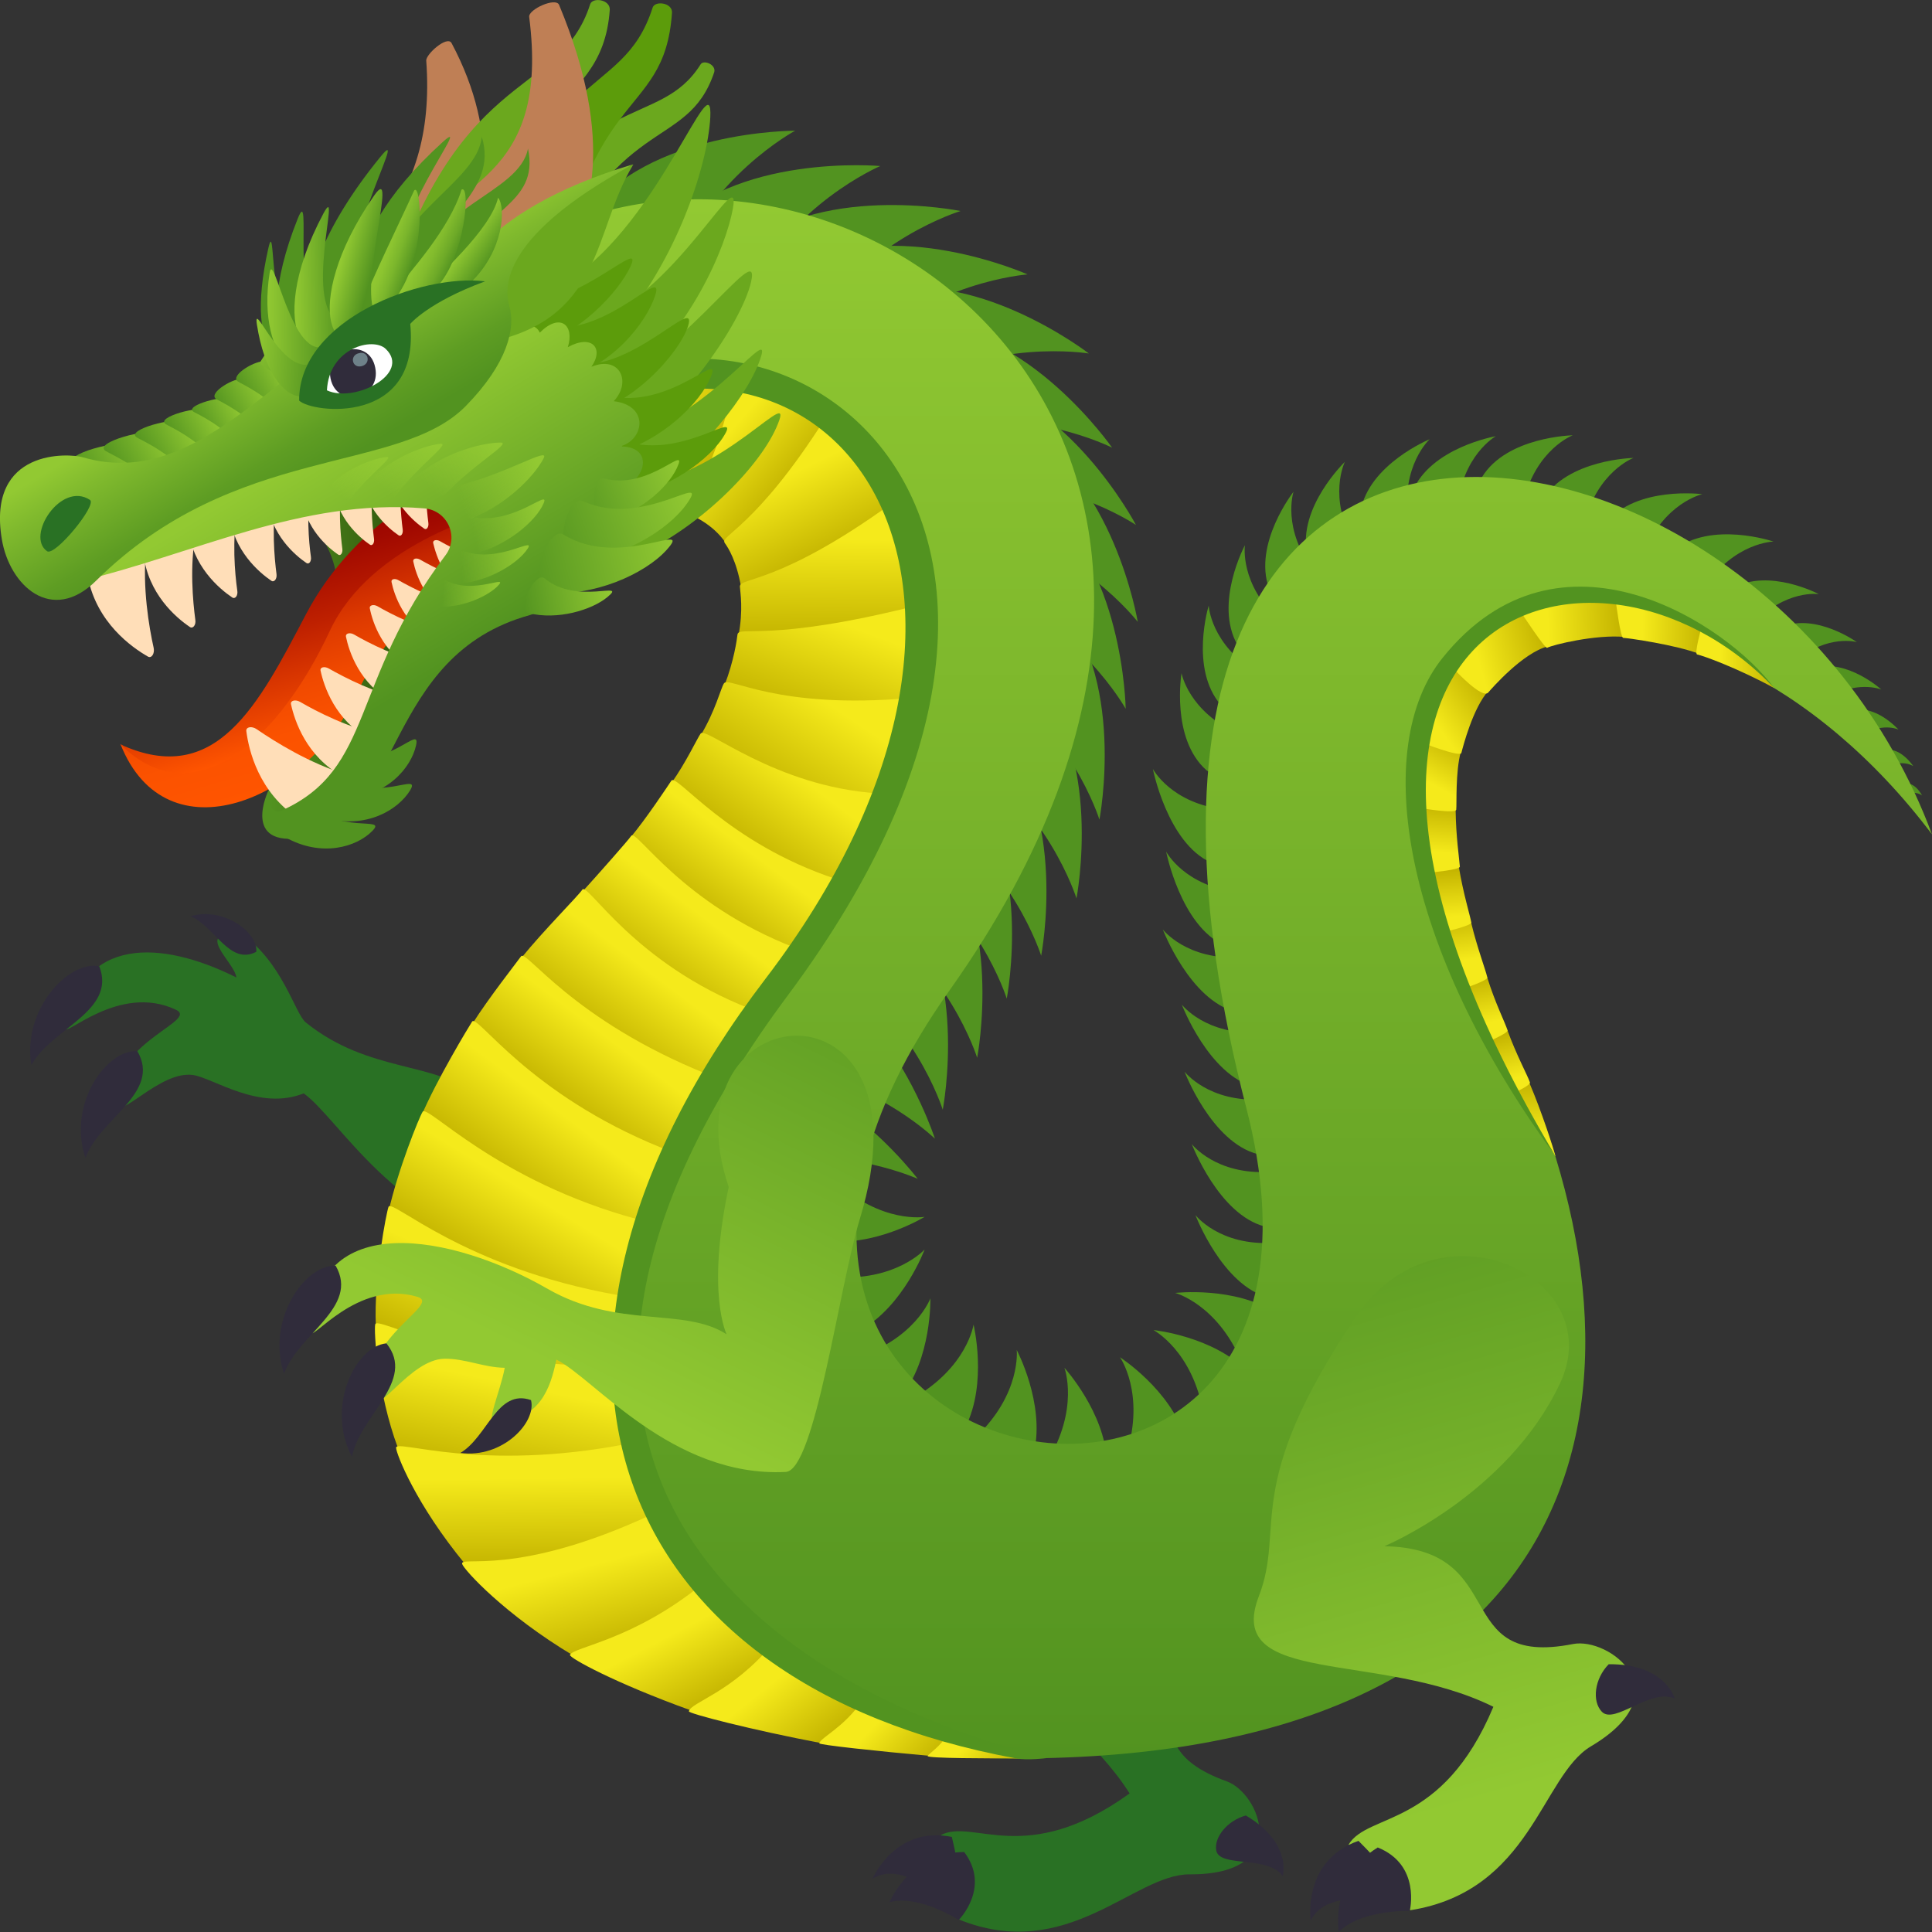 <?xml version="1.0" encoding="utf-8"?>
<!-- Generator: Adobe Illustrator 24.1.2, SVG Export Plug-In . SVG Version: 6.00 Build 0)  -->
<svg version="1.1" id="Layer_1" xmlns="http://www.w3.org/2000/svg" xmlns:xlink="http://www.w3.org/1999/xlink" x="0px" y="0px"
	 width="64px" height="64px" viewBox="0 0 64 64" style="enable-background:new 0 0 64 64;" xml:space="preserve">
<rect x="0" y="0" width="64" height="64" fill="#333333" stroke="none"/>
<path fill="#297124" d="M15.74,36.28c-1.25-1.12-3.52-0.72-5.61-2.41c-0.36-0.29-0.78-2.03-2.17-2.96c-1.59-0.07-0.2,0.93-0.13,1.47
	c-2.48-1.24-5.13-1.39-5.67,1.67c-0.07,0.38,1.77-1.5,3.67-0.6c0.78,0.37-2.2,1.1-1.99,3.1c0.07,0.63,1.44-1.09,2.55-0.94
	c0.68,0.1,2.19,1.2,3.67,0.61c1.13,0.79,3.16,4.46,6.92,4.86C17.93,41.18,15.74,36.28,15.74,36.28z"/>
<path fill="#302C3B" d="M3.29,32.01c-1-0.21-2.56,1.42-2.25,3.27C1.72,34.05,3.86,33.5,3.29,32.01z"/>
<path fill="#302C3B" d="M8.49,31.53c0.06-0.63-1.06-1.5-2.18-1.18C7.12,30.69,7.6,31.99,8.49,31.53z"/>
<path fill="#302C3B" d="M4.55,34.82c-1.03-0.06-2.32,1.76-1.72,3.54C3.31,37.04,5.35,36.2,4.55,34.82z"/>
<path fill="#529320" d="M19.4,7.17c2.04-2.86,6.94-2.84,6.94-2.84S23.45,5.88,22.36,9C21.99,10.04,18.71,8.14,19.4,7.17z"/>
<path fill="#529320" d="M21.99,7.73c2.28-2.67,7.17-2.23,7.17-2.23s-3.03,1.29-4.38,4.3C24.32,10.82,21.22,8.64,21.99,7.73z"/>
<path fill="#529320" d="M24.45,8.41c2.56-2.4,7.37-1.42,7.37-1.42s-3.15,0.95-4.83,3.79C26.42,11.73,23.57,9.22,24.45,8.41z"/>
<path fill="#529320" d="M26.54,8.89c3.02-1.79,7.5,0.2,7.5,0.2s-3.28,0.24-5.53,2.66C27.75,12.56,25.51,9.5,26.54,8.89z"/>
<path fill="#529320" d="M28.83,9.74c3.36-1.03,7.24,1.97,7.24,1.97s-3.25-0.54-6,1.28C29.14,13.59,27.69,10.09,28.83,9.74z"/>
<path fill="#529320" d="M30.53,10.77c3.51,0.03,6.31,4.06,6.31,4.06s-2.93-1.49-6.11-0.59C29.67,14.53,29.34,10.76,30.53,10.77z"/>
<path fill="#529320" d="M31.87,12.58c3.48,0.47,5.76,4.81,5.76,4.81s-2.73-1.84-5.99-1.34C30.54,16.21,30.69,12.42,31.87,12.58z"/>
<path fill="#529320" d="M33.72,14.23c3.16,1.53,3.97,6.37,3.97,6.37s-2.01-2.6-5.27-3.15C31.33,17.27,32.65,13.71,33.72,14.23z"/>
<path fill="#529320" d="M34.32,16.59c2.9,1.99,2.97,6.89,2.97,6.89s-1.6-2.87-4.74-3.9C31.5,19.23,33.34,15.92,34.32,16.59z"/>
<path fill="#529320" d="M34.92,19.8c2.43,2.54,1.5,7.35,1.5,7.35s-0.98-3.14-3.84-4.79C31.62,21.81,34.1,18.94,34.92,19.8z"/>
<path fill="#529320" d="M34.16,22.41c2.43,2.54,1.5,7.35,1.5,7.35s-0.98-3.14-3.84-4.79C30.85,24.42,33.33,21.55,34.16,22.41z"/>
<path fill="#529320" d="M32.99,24.31c2.43,2.54,1.5,7.35,1.5,7.35s-0.98-3.14-3.84-4.79C29.68,26.32,32.16,23.45,32.99,24.31z"/>
<path fill="#529320" d="M31.85,25.73c2.43,2.54,1.5,7.35,1.5,7.35s-0.98-3.14-3.84-4.79C28.54,27.74,31.02,24.87,31.85,25.73z"/>
<path fill="#529320" d="M30.87,27.69c2.43,2.54,1.5,7.35,1.5,7.35s-0.98-3.14-3.84-4.79C27.57,29.7,30.05,26.83,30.87,27.69z"/>
<path fill="#529320" d="M29.73,29.41c2.43,2.54,1.5,7.35,1.5,7.35s-0.98-3.14-3.84-4.79C26.43,31.42,28.91,28.55,29.73,29.41z"/>
<path fill="#529320" d="M30.97,37.72c0,0-0.62-1.93-1.95-3.6l-1.59,1.59C29.58,36.37,30.97,37.72,30.97,37.72z"/>
<path fill="#529320" d="M30.4,39.05c0,0-1.22-1.62-3.03-2.75l-0.98,2.03C28.63,38.25,30.4,39.05,30.4,39.05z"/>
<path fill="#529320" d="M62.48,24.84c0.5-0.07,0.9,0.54,0.9,0.54s-0.34-0.24-0.88,0.03C62.35,25.49,62.3,24.87,62.48,24.84z"/>
<path fill="#529320" d="M63.13,25.95c0.33-0.02,0.54,0.4,0.54,0.4s-0.2-0.17-0.56-0.03C63.01,26.36,63.02,25.95,63.13,25.95z"/>
<path fill="#529320" d="M61.34,23.55c0.77-0.25,1.55,0.62,1.55,0.62s-0.59-0.29-1.36,0.29C61.31,24.63,61.08,23.64,61.34,23.55z"/>
<path fill="#529320" d="M60.12,22.12c1.07-0.3,2.2,0.72,2.2,0.72s-0.84-0.34-1.9,0.35C60.11,23.39,59.75,22.23,60.12,22.12z"/>
<path fill="#529320" d="M59.05,20.76c1.12-0.45,2.46,0.51,2.46,0.51S60.56,21,59.5,21.88C59.2,22.12,58.66,20.91,59.05,20.76z"/>
<path fill="#529320" d="M57.41,19.48c1.19-0.67,2.84,0.2,2.84,0.2s-1.1-0.16-2.16,0.98C57.79,20.99,57,19.71,57.41,19.48z"/>
<path fill="#529320" d="M55.45,18.23c1.24-0.99,3.3-0.29,3.3-0.29s-1.3,0.02-2.3,1.53C56.16,19.9,55.02,18.57,55.45,18.23z"/>
<path fill="#529320" d="M53.21,17.31c1.01-1.22,3.18-0.94,3.18-0.94s-1.27,0.28-1.94,1.96C54.26,18.8,52.87,17.73,53.21,17.31z"/>
<path fill="#529320" d="M51.1,16.56c0.82-1.35,3.01-1.39,3.01-1.39s-1.21,0.45-1.64,2.21C52.36,17.88,50.82,17.02,51.1,16.56z"/>
<path fill="#529320" d="M49.09,15.81c0.82-1.35,3.01-1.39,3.01-1.39s-1.21,0.45-1.64,2.21C50.34,17.13,48.81,16.27,49.09,15.81z"/>
<path fill="#529320" d="M46.79,16.28c0.61-1.46,2.76-1.83,2.76-1.83s-1.13,0.63-1.28,2.44C48.23,17.4,46.59,16.78,46.79,16.28z"/>
<path fill="#529320" d="M45.07,16.94c0.27-1.56,2.29-2.39,2.29-2.39s-0.96,0.87-0.71,2.66C46.72,17.71,44.97,17.47,45.07,16.94z"/>
<path fill="#529320" d="M43.3,18.36c-0.32-1.55,1.25-3.06,1.25-3.06s-0.58,1.16,0.31,2.73C45.11,18.47,43.41,18.89,43.3,18.36z"/>
<path fill="#529320" d="M42.04,19.5c-0.54-1.49,0.81-3.21,0.81-3.21s-0.41,1.23,0.7,2.66C43.85,19.36,42.22,20.01,42.04,19.5z"/>
<path fill="#529320" d="M40.99,21.36c-0.78-1.38,0.25-3.3,0.25-3.3s-0.19,1.28,1.14,2.5C42.75,20.91,41.26,21.83,40.99,21.36z"/>
<path fill="#529320" d="M40.44,23.35c-1.04-1.2-0.4-3.29-0.4-3.29s0.06,1.29,1.61,2.23C42.08,22.56,40.79,23.76,40.44,23.35z"/>
<path fill="#529320" d="M39.96,25.51c-1.18-1.05-0.82-3.21-0.82-3.21s0.23,1.27,1.88,2.01C41.49,24.52,40.36,25.87,39.96,25.51z"/>
<path fill="#529320" d="M40.11,28.57c-1.44-0.65-1.92-3.1-1.92-3.1s0.6,1.15,2.4,1.35C41.1,26.87,40.6,28.79,40.11,28.57z"/>
<path fill="#529320" d="M40.55,31.31c-1.44-0.65-1.92-3.1-1.92-3.1s0.6,1.15,2.4,1.35C41.54,29.61,41.04,31.53,40.55,31.31z"/>
<path fill="#529320" d="M40.94,33.52c-1.53-0.39-2.42-2.73-2.42-2.73s0.79,1.03,2.59,0.92C41.63,31.68,41.46,33.66,40.94,33.52z"/>
<path fill="#529320" d="M41.57,36.01c-1.53-0.39-2.42-2.73-2.42-2.73s0.79,1.03,2.59,0.92C42.25,34.17,42.09,36.14,41.57,36.01z"/>
<path fill="#529320" d="M41.66,38.23c-1.53-0.39-2.42-2.73-2.42-2.73s0.79,1.03,2.59,0.92C42.35,36.39,42.18,38.36,41.66,38.23z"/>
<path fill="#529320" d="M41.9,40.63c-1.53-0.39-2.42-2.73-2.42-2.73s0.79,1.03,2.59,0.92C42.58,38.79,42.42,40.77,41.9,40.63z"/>
<path fill="#529320" d="M42.02,42.98c-1.53-0.39-2.42-2.73-2.42-2.73s0.79,1.03,2.59,0.92C42.71,41.14,42.54,43.11,42.02,42.98z"/>
<path fill="#529320" d="M28.31,44.99c0.51,0.43,1.03,0.85,1.53,1.29c1.03-1.28,0.98-3.27,0.98-3.27S30.32,44.37,28.31,44.99z"/>
<path fill="#529320" d="M27.57,42.3c0.31,0.59,0.64,1.17,0.94,1.76c1.43-0.81,2.12-2.67,2.12-2.67S29.66,42.47,27.57,42.3z"/>
<path fill="#529320" d="M27.66,39.12c-0.12,0.66-0.22,1.31-0.35,1.97c1.63,0.25,3.32-0.78,3.32-0.78S29.2,40.55,27.66,39.12z"/>
<path fill="#529320" d="M30.21,46.34c0.59,0.32,1.18,0.62,1.77,0.94c0.74-1.47,0.27-3.4,0.27-3.4S32.04,45.31,30.21,46.34z"/>
<path fill="#529320" d="M32.32,47.61c0.65,0.16,1.3,0.31,1.94,0.47c0.35-1.61-0.58-3.36-0.58-3.36S33.84,46.17,32.32,47.61z"/>
<path fill="#529320" d="M34.67,48.45c0.67-0.01,1.33-0.03,2-0.03c-0.07-1.64-1.41-3.11-1.41-3.11S35.77,46.67,34.67,48.45z"/>
<path fill="#529320" d="M37.32,48.15c0.64-0.18,1.28-0.37,1.93-0.54c-0.48-1.57-2.15-2.65-2.15-2.65S37.94,46.15,37.32,48.15z"/>
<path fill="#529320" d="M39.86,46.8c0.49-0.45,0.97-0.91,1.47-1.36c-1.14-1.18-3.12-1.38-3.12-1.38S39.5,44.74,39.86,46.8z"/>
<path fill="#529320" d="M41.14,45.14c0.38-0.55,0.75-1.1,1.14-1.64c-1.37-0.9-3.35-0.67-3.35-0.67S40.33,43.2,41.14,45.14z"/>
<path fill="#297124" d="M40.64,59.01c-3.78-1.36-0.07-3.59-3.49-5.75c0,0,4.21,0.62,7.5-1.55c3.11-2.05-0.14-7.12-4.45-5.14
	c-5.99,2.76-5.39,4.54-7.3,6c-2.47,1.89,2.37,3.44,4.52,6.84c-3.44,2.48-5.18,0.81-6.25,1.38c0.79,1.34,0.58,2.79,0.58,2.79
	c3.61,1.47,5.81-1.5,7.66-1.49C42.83,62.11,41.74,59.41,40.64,59.01z"/>
<path fill="#302C3B" d="M31.53,60.85c-1.88-0.38-2.63,1.39-2.63,1.39C30.34,61.3,32.47,64.73,31.53,60.85z"/>
<path fill="#302C3B" d="M31.94,61.35c-1.81,0.01-2.47,1.66-2.47,1.66c0.96-0.26,2.29,0.59,2.29,0.59S32.83,62.53,31.94,61.35z"/>
<path fill="#302C3B" d="M41.27,60.14c1.55,0.92,1.22,2.01,1.22,2.01c-0.47-0.7-2.09-0.27-2.2-0.85C40.21,60.87,40.65,60.31,41.27,60.14
	z"/>
<linearGradient id="SVGID_1_" gradientUnits="userSpaceOnUse" x1="38.71" y1="58.252" x2="38.71" y2="6.599">
	<stop  offset="0" style="stop-color:#529320"/>
	<stop  offset="1" style="stop-color:#92C932"/>
</linearGradient>
<path fill="url(#SVGID_1_)" d="M33.69,58.25c-21,0-25.62-16.56-14.17-28.19c9.11-9.25,5.77-15.33,0.6-12.87L17.6,7.95
	c10.47-5.53,26.82,6.57,13.86,24.85c-11.81,16.65,14.38,21.56,9.83,3.92C34.02,8.59,58.27,12.26,64,27.64
	c-7.75-10.29-21.05-9.16-13.72,7.36C55.57,46.9,52.02,58.25,33.69,58.25z"/>
<linearGradient id="SVGID_2_" gradientUnits="userSpaceOnUse" x1="23.781" y1="15.408" x2="20.998" y2="13.512">
	<stop  offset="0" style="stop-color:#C4B400"/>
	<stop  offset="1" style="stop-color:#F5EA1B"/>
</linearGradient>
<path fill="url(#SVGID_2_)" d="M22.73,16.96c0.16,0.04,1.4-1.3,1.63-4.24c-0.48-0.25-3.87-0.2-3.74,0.3c0.79,2.99,0.51,3.9,0.82,3.85
	C21.6,16.84,22.41,16.89,22.73,16.96z"/>
<linearGradient id="SVGID_3_" gradientUnits="userSpaceOnUse" x1="25.987" y1="16.203" x2="24.016" y2="14.478">
	<stop  offset="0" style="stop-color:#C4B400"/>
	<stop  offset="1" style="stop-color:#F5EA1B"/>
</linearGradient>
<path fill="url(#SVGID_3_)" d="M24.05,18c0.09,0.14,2.2-1.51,3.36-4.21c-0.25-0.48-2.98-1.73-3.08-1.23c-0.81,3.97-1.97,4.3-1.68,4.4
	C22.89,17.05,23.6,17.33,24.05,18z"/>
<linearGradient id="SVGID_4_" gradientUnits="userSpaceOnUse" x1="123.429" y1="109.037" x2="121.22" y2="107.103" gradientTransform="matrix(0.918 0.397 -0.397 0.918 -42.724 -130.668)">
	<stop  offset="0" style="stop-color:#C4B400"/>
	<stop  offset="1" style="stop-color:#F5EA1B"/>
</linearGradient>
<path fill="url(#SVGID_4_)" d="M24.55,19.45c0.03,0.16,2.98-0.75,5.13-2.77c-0.03-0.54-2.08-3.24-2.35-2.81c-2.31,3.63-3.5,3.87-3.32,4.12
	C24.12,18.14,24.4,18.58,24.55,19.45z"/>
<linearGradient id="SVGID_5_" gradientUnits="userSpaceOnUse" x1="264.57" y1="158.413" x2="262.113" y2="156.263" gradientTransform="matrix(0.651 0.759 -0.759 0.651 -24.482 -282.812)">
	<stop  offset="0" style="stop-color:#C4B400"/>
	<stop  offset="1" style="stop-color:#F5EA1B"/>
</linearGradient>
<path fill="url(#SVGID_5_)" d="M24.46,21.07c-0.03,0.16,3.11,0.21,5.88-0.88c0.21-0.5-0.35-3.85-0.77-3.54c-3.75,2.72-5.07,2.47-5.06,2.78
	C24.52,19.63,24.63,20.19,24.46,21.07z"/>
<linearGradient id="SVGID_6_" gradientUnits="userSpaceOnUse" x1="380.576" y1="152.338" x2="378.007" y2="150.09" gradientTransform="matrix(0.353 0.936 -0.936 0.353 35.046 -386.111)">
	<stop  offset="0" style="stop-color:#C4B400"/>
	<stop  offset="1" style="stop-color:#F5EA1B"/>
</linearGradient>
<path fill="url(#SVGID_6_)" d="M24,22.7c-0.06,0.16,2.93,1.11,5.91,1.03c0.37-0.4,0.97-3.79,0.46-3.67c-4.92,1.24-5.89,0.65-5.94,0.96
	C24.41,21.2,24.31,21.9,24,22.7z"/>
<linearGradient id="SVGID_7_" gradientUnits="userSpaceOnUse" x1="453.365" y1="127.04" x2="450.706" y2="124.713" gradientTransform="matrix(0.13 0.992 -0.992 0.13 92.428 -440.094)">
	<stop  offset="0" style="stop-color:#C4B400"/>
	<stop  offset="1" style="stop-color:#F5EA1B"/>
</linearGradient>
<path fill="url(#SVGID_7_)" d="M23.21,24.36c-0.08,0.14,2.76,1.76,5.68,2.35c0.45-0.3,1.78-3.63,1.27-3.59c-4.45,0.4-6.02-0.74-6.18-0.48
	C23.87,22.82,23.7,23.54,23.21,24.36z"/>
<linearGradient id="SVGID_8_" gradientUnits="userSpaceOnUse" x1="471.842" y1="120.588" x2="469.594" y2="118.621" gradientTransform="matrix(0.074 0.997 -0.997 0.074 109.757 -451.411)">
	<stop  offset="0" style="stop-color:#C4B400"/>
	<stop  offset="1" style="stop-color:#F5EA1B"/>
</linearGradient>
<path fill="url(#SVGID_8_)" d="M22.24,25.94c-0.1,0.14,2.38,2.81,5.26,3.56c0.47-0.28,2.09-3.18,1.57-3.22c-3.42-0.23-5.69-2.23-5.86-1.98
	C23.09,24.47,22.73,25.25,22.24,25.94z"/>
<linearGradient id="SVGID_9_" gradientUnits="userSpaceOnUse" x1="473.964" y1="122.124" x2="471.987" y2="120.394" gradientTransform="matrix(0.074 0.997 -0.997 0.074 109.757 -451.411)">
	<stop  offset="0" style="stop-color:#C4B400"/>
	<stop  offset="1" style="stop-color:#F5EA1B"/>
</linearGradient>
<path fill="url(#SVGID_9_)" d="M20.87,27.76c-0.11,0.13,2.29,3.34,5.18,4.09c0.47-0.28,2.14-2.57,1.65-2.73c-3.61-1.19-5.28-3.51-5.46-3.26
	C22.12,26.04,21.4,27.13,20.87,27.76z"/>
<linearGradient id="SVGID_10_" gradientUnits="userSpaceOnUse" x1="382.271" y1="-505.623" x2="380.939" y2="-506.788" gradientTransform="matrix(-0.676 -0.737 0.737 -0.676 681.784 -24.208)">
	<stop  offset="0" style="stop-color:#C4B400"/>
	<stop  offset="1" style="stop-color:#F5EA1B"/>
</linearGradient>
<path fill="url(#SVGID_10_)" d="M50.67,35.89c-0.06-0.15-0.51,0.16-0.51,0.16s0.74,1.35,1.37,2.26C51.46,38.04,51.07,36.82,50.67,35.89z"/>
<linearGradient id="SVGID_11_" gradientUnits="userSpaceOnUse" x1="456.059" y1="-485.084" x2="454.932" y2="-486.07" gradientTransform="matrix(-0.822 -0.57 0.57 -0.822 700.92 -104.455)">
	<stop  offset="0" style="stop-color:#C4B400"/>
	<stop  offset="1" style="stop-color:#F5EA1B"/>
</linearGradient>
<path fill="url(#SVGID_11_)" d="M49.94,34.14c-0.06-0.16-0.68,0.21-0.68,0.21l0.98,1.81c0,0,0.48-0.22,0.44-0.31
	C50.59,35.6,50.23,34.94,49.94,34.14z"/>
<linearGradient id="SVGID_12_" gradientUnits="userSpaceOnUse" x1="443.175" y1="-489.578" x2="442.029" y2="-490.581" gradientTransform="matrix(-0.794 -0.608 0.608 -0.794 698.394 -86.859)">
	<stop  offset="0" style="stop-color:#C4B400"/>
	<stop  offset="1" style="stop-color:#F5EA1B"/>
</linearGradient>
<path fill="url(#SVGID_12_)" d="M49.27,32.39c-0.05-0.16-0.92,0.31-0.92,0.31l0.94,1.81c0,0,0.68-0.29,0.65-0.38
	C49.86,33.88,49.52,33.2,49.27,32.39z"/>
<linearGradient id="SVGID_13_" gradientUnits="userSpaceOnUse" x1="420.527" y1="-496.971" x2="419.363" y2="-497.99" gradientTransform="matrix(-0.745 -0.667 0.667 -0.745 693.053 -59.487)">
	<stop  offset="0" style="stop-color:#C4B400"/>
	<stop  offset="1" style="stop-color:#F5EA1B"/>
</linearGradient>
<path fill="url(#SVGID_13_)" d="M48.74,30.59c-0.04-0.16-1.06,0.19-1.06,0.19l0.8,1.97c0,0,0.81-0.27,0.79-0.37
	C49.21,32.12,48.94,31.41,48.74,30.59z"/>
<linearGradient id="SVGID_14_" gradientUnits="userSpaceOnUse" x1="401.935" y1="-501.263" x2="400.762" y2="-502.288" gradientTransform="matrix(-0.703 -0.711 0.711 -0.703 686.981 -37.803)">
	<stop  offset="0" style="stop-color:#C4B400"/>
	<stop  offset="1" style="stop-color:#F5EA1B"/>
</linearGradient>
<path fill="url(#SVGID_14_)" d="M48.33,28.74c-0.03-0.17-0.98,0.01-0.98,0.01c-0.17,0.51,0.51,2.12,0.51,2.12s0.9-0.21,0.88-0.31
	C48.69,30.3,48.47,29.58,48.33,28.74z"/>
<linearGradient id="SVGID_15_" gradientUnits="userSpaceOnUse" x1="352.235" y1="-506.649" x2="351.054" y2="-507.681" gradientTransform="matrix(-0.587 -0.81 0.81 -0.587 664.716 14.553)">
	<stop  offset="0" style="stop-color:#C4B400"/>
	<stop  offset="1" style="stop-color:#F5EA1B"/>
</linearGradient>
<path fill="url(#SVGID_15_)" d="M48.22,26.85c0-0.17-1.09-0.14-1.09-0.14c-0.24,0.48,0.31,2.19,0.31,2.19s0.92-0.09,0.92-0.19
	C48.34,28.45,48.23,27.7,48.22,26.85z"/>
<linearGradient id="SVGID_16_" gradientUnits="userSpaceOnUse" x1="214.674" y1="-501.074" x2="213.437" y2="-502.155" gradientTransform="matrix(-0.217 -0.976 0.976 -0.217 583.913 125.352)">
	<stop  offset="0" style="stop-color:#C4B400"/>
	<stop  offset="1" style="stop-color:#F5EA1B"/>
</linearGradient>
<path fill="url(#SVGID_16_)" d="M48.39,24.91c0.04-0.16-1.33-0.4-1.33-0.4c-0.42,0.34,0.01,2.26,0.01,2.26s1.16,0.2,1.17,0.05
	C48.26,26.63,48.21,25.58,48.39,24.91z"/>
<linearGradient id="SVGID_17_" gradientUnits="userSpaceOnUse" x1="78.449" y1="-431.432" x2="76.927" y2="-432.763" gradientTransform="matrix(0.233 -0.973 0.973 0.233 450.645 199.557)">
	<stop  offset="0" style="stop-color:#C4B400"/>
	<stop  offset="1" style="stop-color:#F5EA1B"/>
</linearGradient>
<path fill="url(#SVGID_17_)" d="M49.31,22.88c0.11-0.12-0.98-0.87-0.98-0.87c-0.53,0.12-1.23,2.59-1.23,2.59s1.28,0.5,1.31,0.34
	C48.46,24.75,48.79,23.45,49.31,22.88z"/>
<linearGradient id="SVGID_18_" gradientUnits="userSpaceOnUse" x1="5.119" y1="-339.062" x2="3.393" y2="-340.572" gradientTransform="matrix(0.551 -0.835 0.835 0.551 331.455 212.256)">
	<stop  offset="0" style="stop-color:#C4B400"/>
	<stop  offset="1" style="stop-color:#F5EA1B"/>
</linearGradient>
<path fill="url(#SVGID_18_)" d="M51.28,21.41c0.16-0.04-0.76-1.11-0.76-1.11c-1.56,0.57-2.32,1.9-2.32,1.9s0.9,0.97,1.1,0.74
	C49.42,22.8,50.45,21.62,51.28,21.41z"/>
<linearGradient id="SVGID_19_" gradientUnits="userSpaceOnUse" x1="-23.919" y1="-266.005" x2="-25.751" y2="-267.608" gradientTransform="matrix(0.726 -0.688 0.688 0.726 254.085 197.296)">
	<stop  offset="0" style="stop-color:#C4B400"/>
	<stop  offset="1" style="stop-color:#F5EA1B"/>
</linearGradient>
<path fill="url(#SVGID_19_)" d="M53.82,21.1c0.17,0.02-0.19-1.17-0.19-1.17c-1.68-0.39-3.2,0.42-3.2,0.42s0.75,1.14,0.82,1.11
	C51.43,21.36,52.87,21.01,53.82,21.1z"/>
<linearGradient id="SVGID_20_" gradientUnits="userSpaceOnUse" x1="-26.61" y1="-244.31" x2="-28.177" y2="-245.681" gradientTransform="matrix(0.764 -0.645 0.645 0.764 234.399 190.262)">
	<stop  offset="0" style="stop-color:#C4B400"/>
	<stop  offset="1" style="stop-color:#F5EA1B"/>
</linearGradient>
<path fill="url(#SVGID_20_)" d="M56.29,21.66c0.16,0.06,0.14-0.84,0.14-0.84c-1.44-0.91-2.9-0.87-2.9-0.87s0.15,1.18,0.24,1.18
	C53.97,21.14,55.5,21.36,56.29,21.66z"/>
<linearGradient id="SVGID_21_" gradientUnits="userSpaceOnUse" x1="-25.456" y1="-242.023" x2="-26.849" y2="-243.242" gradientTransform="matrix(0.764 -0.645 0.645 0.764 234.399 190.262)">
	<stop  offset="0" style="stop-color:#C4B400"/>
	<stop  offset="1" style="stop-color:#F5EA1B"/>
</linearGradient>
<path fill="url(#SVGID_21_)" d="M58.77,22.79c-1.39-1.48-2.42-1.96-2.42-1.96s-0.23,0.83-0.13,0.85C56.42,21.72,57.53,22.12,58.77,22.79z"/>
<path fill="#529320" d="M58.77,22.79c-1.52-2.07-7.1-5.83-10.98-1c-2.38,2.95-1.38,9.53,3.74,16.51C40.81,20.34,52.8,16.5,58.77,22.79z
	"/>
<linearGradient id="SVGID_22_" gradientUnits="userSpaceOnUse" x1="475.989" y1="123.894" x2="473.985" y2="122.141" gradientTransform="matrix(0.074 0.997 -0.997 0.074 109.757 -451.411)">
	<stop  offset="0" style="stop-color:#C4B400"/>
	<stop  offset="1" style="stop-color:#F5EA1B"/>
</linearGradient>
<path fill="url(#SVGID_22_)" d="M19.29,29.54c-0.11,0.12,2.26,3.84,5.15,4.58c0.47-0.28,2.36-2.55,1.88-2.73c-3.75-1.45-5.24-3.95-5.41-3.7
	C20.79,27.86,19.86,28.91,19.29,29.54z"/>
<linearGradient id="SVGID_23_" gradientUnits="userSpaceOnUse" x1="477.863" y1="125.694" x2="475.806" y2="123.895" gradientTransform="matrix(0.074 0.997 -0.997 0.074 109.757 -451.411)">
	<stop  offset="0" style="stop-color:#C4B400"/>
	<stop  offset="1" style="stop-color:#F5EA1B"/>
</linearGradient>
<path fill="url(#SVGID_23_)" d="M17.28,31.72c-0.11,0.13,2.8,3.67,5.68,4.42c0.47-0.28,2.38-2.53,1.9-2.72c-3.86-1.5-5.39-4.2-5.57-3.95
	C19.18,29.65,18,30.83,17.28,31.72z"/>
<linearGradient id="SVGID_24_" gradientUnits="userSpaceOnUse" x1="479.895" y1="127.237" x2="477.862" y2="125.459" gradientTransform="matrix(0.074 0.997 -0.997 0.074 109.757 -451.411)">
	<stop  offset="0" style="stop-color:#C4B400"/>
	<stop  offset="1" style="stop-color:#F5EA1B"/>
</linearGradient>
<path fill="url(#SVGID_24_)" d="M15.65,33.91c-0.09,0.14,3.37,3.76,6.25,4.51c0.47-0.28,2.02-2.64,1.54-2.83c-4.5-1.81-6.01-4.16-6.18-3.91
	C17.14,31.85,16.18,33.07,15.65,33.91z"/>
<linearGradient id="SVGID_25_" gradientUnits="userSpaceOnUse" x1="482.449" y1="129.054" x2="480.275" y2="127.152" gradientTransform="matrix(0.074 0.997 -0.997 0.074 109.757 -451.411)">
	<stop  offset="0" style="stop-color:#C4B400"/>
	<stop  offset="1" style="stop-color:#F5EA1B"/>
</linearGradient>
<path fill="url(#SVGID_25_)" d="M13.95,36.98c-0.07,0.15,3.97,3.25,6.85,4c0.47-0.28,1.59-2.77,1.11-2.96c-4.4-1.78-6.09-4.43-6.27-4.18
	C15.53,34.01,14.47,35.76,13.95,36.98z"/>
<linearGradient id="SVGID_26_" gradientUnits="userSpaceOnUse" x1="458.256" y1="143.362" x2="456.018" y2="141.403" gradientTransform="matrix(0.166 0.986 -0.986 0.166 81.203 -433.603)">
	<stop  offset="0" style="stop-color:#C4B400"/>
	<stop  offset="1" style="stop-color:#F5EA1B"/>
</linearGradient>
<path fill="url(#SVGID_26_)" d="M12.87,40.14c-0.04,0.16,4.57,2.82,7.52,3.3c0.44-0.32,1.23-2.92,0.73-3.05c-4.69-1.27-6.97-3.83-7.12-3.56
	C13.89,37,13.18,38.75,12.87,40.14z"/>
<linearGradient id="SVGID_27_" gradientUnits="userSpaceOnUse" x1="418.323" y1="161.335" x2="416.034" y2="159.333" gradientTransform="matrix(0.302 0.953 -0.953 0.302 42.937 -402.161)">
	<stop  offset="0" style="stop-color:#C4B400"/>
	<stop  offset="1" style="stop-color:#F5EA1B"/>
</linearGradient>
<path fill="url(#SVGID_27_)" d="M12.45,43.91c0.01,0.17,2.67,1.69,7.75,1.82c0.39-0.38,0.77-2.74,0.26-2.83c-5.13-0.91-7.48-3.21-7.59-2.92
	C12.8,40.16,12.38,42.33,12.45,43.91z"/>
<linearGradient id="SVGID_28_" gradientUnits="userSpaceOnUse" x1="355.498" y1="175.881" x2="353.201" y2="173.872" gradientTransform="matrix(0.488 0.873 -0.873 0.488 -4.096 -347.444)">
	<stop  offset="0" style="stop-color:#C4B400"/>
	<stop  offset="1" style="stop-color:#F5EA1B"/>
</linearGradient>
<path fill="url(#SVGID_28_)" d="M13.18,47.96c0.06,0.16,2.43,1.03,7.44,0.14c0.3-0.45,0.23-2.87-0.28-2.86c-4.96,0.09-7.86-1.67-7.91-1.37
	C12.38,44.07,12.5,46.14,13.18,47.96z"/>
<linearGradient id="SVGID_29_" gradientUnits="userSpaceOnUse" x1="286.591" y1="174.428" x2="284.401" y2="172.512" gradientTransform="matrix(0.666 0.746 -0.746 0.666 -43.179 -278.086)">
	<stop  offset="0" style="stop-color:#C4B400"/>
	<stop  offset="1" style="stop-color:#F5EA1B"/>
</linearGradient>
<path fill="url(#SVGID_29_)" d="M15.43,51.84c0.11,0.13,1.54,0.46,6.23-1.48c0.12-0.51-0.37-2.63-0.88-2.53c-4.91,0.95-7.67-0.17-7.66,0.13
	C13.13,48.16,13.76,49.82,15.43,51.84z"/>
<linearGradient id="SVGID_30_" gradientUnits="userSpaceOnUse" x1="212.3" y1="154.815" x2="210.143" y2="152.928" gradientTransform="matrix(0.828 0.561 -0.561 0.828 -68.942 -192.589)">
	<stop  offset="0" style="stop-color:#C4B400"/>
	<stop  offset="1" style="stop-color:#F5EA1B"/>
</linearGradient>
<path fill="url(#SVGID_30_)" d="M19.02,54.86c0.14,0.09,2.66-0.51,4.39-2.03c-0.01-0.52-1.33-2.89-1.8-2.67c-4.53,2.11-6.39,1.35-6.3,1.65
	C15.37,52,16.72,53.49,19.02,54.86z"/>
<linearGradient id="SVGID_31_" gradientUnits="userSpaceOnUse" x1="151.253" y1="120.896" x2="149.305" y2="119.192" gradientTransform="matrix(0.931 0.365 -0.365 0.931 -73.404 -111.244)">
	<stop  offset="0" style="stop-color:#C4B400"/>
	<stop  offset="1" style="stop-color:#F5EA1B"/>
</linearGradient>
<path fill="url(#SVGID_31_)" d="M22.89,56.66c0.16,0.06,2.05-0.83,2.73-2.07c-0.12-0.51-1.95-2.44-2.35-2.12c-2.3,1.87-4.26,2.08-4.39,2.35
	C18.84,54.91,20.36,55.75,22.89,56.66z"/>
<linearGradient id="SVGID_32_" gradientUnits="userSpaceOnUse" x1="106.264" y1="80.637" x2="104.261" y2="78.884" gradientTransform="matrix(0.984 0.177 -0.177 0.984 -63.294 -40.14)">
	<stop  offset="0" style="stop-color:#C4B400"/>
	<stop  offset="1" style="stop-color:#F5EA1B"/>
</linearGradient>
<path fill="url(#SVGID_32_)" d="M27.24,57.75c0.17,0.03,1.13-0.66,1.41-1.36c-0.22-0.47-2.74-2.31-3.07-1.92c-1.35,1.61-2.7,1.92-2.76,2.22
	C22.8,56.76,24.87,57.3,27.24,57.75z"/>
<linearGradient id="SVGID_33_" gradientUnits="userSpaceOnUse" x1="82.261" y1="49.195" x2="80.598" y2="47.739" gradientTransform="matrix(0.999 0.054 -0.054 0.999 -49.033 5.181)">
	<stop  offset="0" style="stop-color:#C4B400"/>
	<stop  offset="1" style="stop-color:#F5EA1B"/>
</linearGradient>
<path fill="url(#SVGID_33_)" d="M30.86,58.17c0.14,0.01,0.42-0.14,0.66-0.66c-0.24-0.34-2.73-1.5-2.96-1.17c-0.62,0.9-1.37,1.21-1.42,1.41
	C27.13,57.8,29.05,58.01,30.86,58.17z"/>
<linearGradient id="SVGID_34_" gradientUnits="userSpaceOnUse" x1="84.898" y1="49.322" x2="83.656" y2="48.236" gradientTransform="matrix(0.999 0.054 -0.054 0.999 -49.033 5.181)">
	<stop  offset="0" style="stop-color:#C4B400"/>
	<stop  offset="1" style="stop-color:#F5EA1B"/>
</linearGradient>
<path fill="url(#SVGID_34_)" d="M33.83,58.25c0.14,0-2.33-1.04-2.47-0.77c-0.17,0.34-0.6,0.62-0.63,0.69C30.69,58.25,32.81,58.25,33.83,58.25z
	"/>
<path fill="#529320" d="M34.66,58.24c0,0-0.61,0.08-1,0.01c-13.35-2.45-17.82-13.34-8.3-25.83c9.62-12.6,2.72-23.13-6.66-18.39
	l-0.3-0.67c7.59-5.2,19.5,3.76,7.7,19.61C15.37,47.38,23.84,55.46,34.66,58.24z"/>
<linearGradient id="SVGID_35_" gradientUnits="userSpaceOnUse" x1="5.259" y1="-21.02" x2="5.259" y2="-44.464" gradientTransform="matrix(0.961 -0.277 0.277 0.961 50.513 81.113)">
	<stop  offset="0" style="stop-color:#92C932"/>
	<stop  offset="1" style="stop-color:#529320"/>
</linearGradient>
<path fill="url(#SVGID_35_)" d="M52.11,54.46c-4.1,0.81-2.03-3.16-6.25-3.24c0,0,4.08-1.7,5.82-5.4c1.64-3.48-4.02-6.26-6.77-2.19
	c-3.81,5.65-2.31,6.92-3.21,9.25c-1.16,3,3.99,1.79,7.77,3.66c-1.7,4.05-4.16,3.49-4.8,4.57c1.44,0.77,2.04,2.17,2.04,2.17
	c4.01-0.63,4.35-4.45,5.99-5.43C55.74,56.05,53.3,54.23,52.11,54.46z"/>
<path fill="#302C3B" d="M45,60.98c-1.88,0.67-1.58,2.64-1.58,2.64C44.19,62.02,47.97,63.93,45,60.98z"/>
<path fill="#302C3B" d="M45.64,61.2c-1.6,0.98-1.29,2.8-1.29,2.8c0.71-0.74,2.35-0.7,2.35-0.7S47.08,61.78,45.64,61.2z"/>
<path fill="#302C3B" d="M53.29,55.13c1.88-0.02,2.19,1.14,2.19,1.14c-0.8-0.37-2,0.88-2.42,0.43C52.73,56.35,52.82,55.61,53.29,55.13z"
	/>
<path fill="#6BA81E" d="M23.21,2.13c-1.39,2.21-3.74,0.63-7.15,6.55c-0.13,0.23,1.48,1.38,1.97,0.89c2.31-5.91,4.73-4.49,5.63-7.18
	C23.73,2.14,23.31,1.97,23.21,2.13z"/>
<linearGradient id="SVGID_36_" gradientUnits="userSpaceOnUse" x1="801.995" y1="-174.495" x2="804.334" y2="-174.495" gradientTransform="matrix(-0.897 0.447 0.532 0.992 817.023 -170.312)">
	<stop  offset="0" style="stop-color:#92C932"/>
	<stop  offset="1" style="stop-color:#529320"/>
</linearGradient>
<path fill="url(#SVGID_36_)" d="M2.44,15.38c0.17,0.11,1.54,0.69,2.41,1.89c1.58-0.61,0.02-2.02-0.52-2.5C4.05,14.51,1.96,15.07,2.44,15.38z"
	/>
<linearGradient id="SVGID_37_" gradientUnits="userSpaceOnUse" x1="801.064" y1="-174.525" x2="803.196" y2="-174.525" gradientTransform="matrix(-0.897 0.447 0.532 0.992 817.023 -170.312)">
	<stop  offset="0" style="stop-color:#92C932"/>
	<stop  offset="1" style="stop-color:#529320"/>
</linearGradient>
<path fill="url(#SVGID_37_)" d="M3.5,14.94c0.15,0.1,1.41,0.63,2.2,1.72c1.44-0.56,0.02-1.84-0.48-2.28C4.96,14.15,3.06,14.66,3.5,14.94z"/>
<linearGradient id="SVGID_38_" gradientUnits="userSpaceOnUse" x1="800.178" y1="-174.591" x2="802.069" y2="-174.591" gradientTransform="matrix(-0.897 0.447 0.532 0.992 817.023 -170.312)">
	<stop  offset="0" style="stop-color:#92C932"/>
	<stop  offset="1" style="stop-color:#529320"/>
</linearGradient>
<path fill="url(#SVGID_38_)" d="M4.53,14.49c0.14,0.09,1.25,0.56,1.95,1.53c1.28-0.49,0.02-1.63-0.42-2.03C5.83,13.79,4.14,14.24,4.53,14.49z"
	/>
<linearGradient id="SVGID_39_" gradientUnits="userSpaceOnUse" x1="799.302" y1="-174.65" x2="801.018" y2="-174.65" gradientTransform="matrix(-0.897 0.447 0.532 0.992 817.023 -170.312)">
	<stop  offset="0" style="stop-color:#92C932"/>
	<stop  offset="1" style="stop-color:#529320"/>
</linearGradient>
<path fill="url(#SVGID_39_)" d="M5.49,14.05c0.12,0.08,1.13,0.51,1.77,1.39c1.16-0.45,0.02-1.48-0.38-1.84C6.67,13.41,5.13,13.82,5.49,14.05z"
	/>
<linearGradient id="SVGID_40_" gradientUnits="userSpaceOnUse" x1="798.441" y1="-174.672" x2="800.016" y2="-174.672" gradientTransform="matrix(-0.897 0.447 0.532 0.992 817.023 -170.312)">
	<stop  offset="0" style="stop-color:#92C932"/>
	<stop  offset="1" style="stop-color:#529320"/>
</linearGradient>
<path fill="url(#SVGID_40_)" d="M6.41,13.64c0.11,0.07,1.04,0.47,1.62,1.27c1.06-0.41,0.01-1.36-0.35-1.69C7.49,13.06,6.09,13.43,6.41,13.64z"
	/>
<linearGradient id="SVGID_41_" gradientUnits="userSpaceOnUse" x1="797.477" y1="-174.747" x2="799.156" y2="-174.747" gradientTransform="matrix(-0.897 0.447 0.532 0.992 817.023 -170.312)">
	<stop  offset="0" style="stop-color:#92C932"/>
	<stop  offset="1" style="stop-color:#529320"/>
</linearGradient>
<path fill="url(#SVGID_41_)" d="M7.15,13.21c0.12,0.09,1.05,0.47,1.68,1.33c1.15-0.44,0.08-1.7-0.77-1.98C7.79,12.48,6.89,13.01,7.15,13.21z"
	/>
<linearGradient id="SVGID_42_" gradientUnits="userSpaceOnUse" x1="796.566" y1="-174.924" x2="798.245" y2="-174.924" gradientTransform="matrix(-0.897 0.447 0.532 0.992 817.023 -170.312)">
	<stop  offset="0" style="stop-color:#92C932"/>
	<stop  offset="1" style="stop-color:#529320"/>
</linearGradient>
<path fill="url(#SVGID_42_)" d="M7.87,12.63c0.12,0.09,1.05,0.47,1.68,1.33c1.15-0.44,0.08-1.7-0.77-1.98C8.51,11.9,7.61,12.43,7.87,12.63z"/>
<path fill="#BF7F55" d="M15.03,9.2c1.11-2.04,1.57-4.69-0.07-7.77c-0.14-0.27-0.86,0.37-0.84,0.58c0.18,2.48-0.44,4.15-1.55,5.61
	C12.95,7.86,14.52,8.9,15.03,9.2z"/>
<linearGradient id="SVGID_43_" gradientUnits="userSpaceOnUse" x1="794.071" y1="-204.643" x2="793.378" y2="-199.875" gradientTransform="matrix(-0.865 0.506 0.596 0.954 816.501 -197.313)">
	<stop  offset="0" style="stop-color:#92C932"/>
	<stop  offset="0.231" style="stop-color:#8DC531"/>
	<stop  offset="0.503" style="stop-color:#7FB92D"/>
	<stop  offset="0.796" style="stop-color:#67A526"/>
	<stop  offset="1" style="stop-color:#529320"/>
</linearGradient>
<path fill="url(#SVGID_43_)" d="M9.76,10.53c-0.41,0.44-0.8,0.92-1.14,1.46c-0.08,0.12,0.8,0.46,1.53,1.21c0.04,0.04,0.75-0.24,1.67-0.84
	C11.14,11.73,10.47,11.1,9.76,10.53z"/>
<path fill="#529320" d="M10.8,27.1c1.34,0.37,2.39-0.28,2.78-0.91c0.4-0.65-1.06,0.43-2.38-0.44C10.83,25.51,10.35,26.97,10.8,27.1z"/>
<path fill="#529320" d="M11.45,26.45c1.39-0.08,2.17-1.03,2.33-1.75c0.17-0.74-0.86,0.75-2.39,0.35
	C10.95,24.93,10.98,26.47,11.45,26.45z"/>
<path fill="#529320" d="M9.44,27.73c1.22,0.69,2.38,0.32,2.89-0.2c0.53-0.53-1.12,0.16-2.21-1.01C9.81,26.19,9.02,27.5,9.44,27.73z"/>
<linearGradient id="SVGID_44_" gradientUnits="userSpaceOnUse" x1="-0.513" y1="23.483" x2="7.115" y2="23.483" gradientTransform="matrix(0.999 -0.039 0.039 0.999 8.244 -1.843)">
	<stop  offset="5.347590e-03" style="stop-color:#529320"/>
	<stop  offset="0.285" style="stop-color:#457B18"/>
	<stop  offset="0.874" style="stop-color:#243C05"/>
	<stop  offset="1" style="stop-color:#1D2E00"/>
</linearGradient>
<path fill="url(#SVGID_44_)" d="M8.94,16.35c0.68-0.55,4.57-0.65,7.16,0.68c-4.43,4.88-2.68,9.07-6.5,10.14c-0.5,0.14-0.91-0.24-0.71-0.97
	C9.43,24.21,13.77,18.79,8.94,16.35z"/>
<linearGradient id="SVGID_45_" gradientUnits="userSpaceOnUse" x1="-82.777" y1="-52.045" x2="-81.849" y2="-63.063" gradientTransform="matrix(0.877 -0.325 0.257 0.679 98.759 33.588)">
	<stop  offset="0" style="stop-color:#FF5500"/>
	<stop  offset="0.212" style="stop-color:#FB5200"/>
	<stop  offset="0.403" style="stop-color:#F04900"/>
	<stop  offset="0.588" style="stop-color:#DE3A00"/>
	<stop  offset="0.767" style="stop-color:#C42500"/>
	<stop  offset="0.941" style="stop-color:#A30A00"/>
	<stop  offset="1" style="stop-color:#960000"/>
</linearGradient>
<path fill="url(#SVGID_45_)" d="M17.34,18.6l1.45-3.59c-3.57,0.76-6.62,2.72-8.2,5.72c-1.58,3.01-3.89,5.82-6.6,3.92
	c1.52,3.84,6.19,1.86,7.82-1.65C13.14,20.17,15.4,18.91,17.34,18.6z"/>
<linearGradient id="SVGID_46_" gradientUnits="userSpaceOnUse" x1="-82.62" y1="-53.912" x2="-81.817" y2="-63.438" gradientTransform="matrix(0.877 -0.325 0.257 0.679 98.759 33.588)">
	<stop  offset="0" style="stop-color:#FF5500"/>
	<stop  offset="0.137" style="stop-color:#ED4600"/>
	<stop  offset="0.528" style="stop-color:#BE2000"/>
	<stop  offset="0.829" style="stop-color:#A10900"/>
	<stop  offset="1" style="stop-color:#960000"/>
</linearGradient>
<path fill="url(#SVGID_46_)" d="M18.08,16.55l0.71-1.53c-3.83,0.17-7.07,2.32-8.65,5.32c-1.58,3.01-2.98,5.77-6.15,4.32
	c2.49,2.46,5.31-0.26,6.94-3.77C12.26,18.05,16.13,16.85,18.08,16.55z"/>
<path fill="#FFDEB8" d="M9.99,16.45c0.12,1.05,0.86,1.68,1.21,1.92c0.08,0.06,0.16-0.05,0.14-0.19c-0.06-0.47-0.15-1.4,0.01-2.24
	C11.46,15.4,9.93,15.87,9.99,16.45z"/>
<path fill="#FFDEB8" d="M11.04,16.12c0.12,1.05,0.86,1.68,1.21,1.92c0.08,0.06,0.16-0.05,0.14-0.19c-0.06-0.47-0.15-1.4,0.01-2.24
	C12.51,15.06,10.97,15.54,11.04,16.12z"/>
<path fill="#FFDEB8" d="M11.99,15.81c0.12,1.05,0.86,1.68,1.21,1.92c0.08,0.06,0.16-0.05,0.14-0.19c-0.06-0.47-0.15-1.4,0.01-2.24
	C13.46,14.75,11.93,15.23,11.99,15.81z"/>
<path fill="#FFDEB8" d="M12.84,15.59c0.12,1.05,0.86,1.68,1.21,1.92c0.08,0.06,0.16-0.05,0.14-0.19c-0.06-0.47-0.15-1.4,0.01-2.24
	C14.31,14.53,12.78,15.01,12.84,15.59z"/>
<path fill="#FFDEB8" d="M8.85,16.59c0.13,1.13,0.92,1.8,1.3,2.06c0.09,0.06,0.17-0.06,0.15-0.2c-0.07-0.5-0.16-1.5,0.01-2.4
	C10.43,15.45,8.79,15.96,8.85,16.59z"/>
<path fill="#FFDEB8" d="M7.6,17.04c0.13,1.2,0.98,1.92,1.39,2.2c0.09,0.06,0.19-0.06,0.17-0.22c-0.07-0.54-0.17-1.61,0.01-2.56
	C9.28,15.82,7.52,16.37,7.6,17.04z"/>
<path fill="#FFDEB8" d="M6.23,17.49c0.14,1.26,1.03,2.01,1.46,2.3c0.1,0.07,0.2-0.06,0.17-0.23C7.78,19,7.68,17.88,7.87,16.88
	C8,16.22,6.15,16.79,6.23,17.49z"/>
<path fill="#FFDEB8" d="M4.75,18.34c0.15,1.33,1.08,2.12,1.54,2.43c0.1,0.07,0.21-0.07,0.18-0.24c-0.08-0.6-0.19-1.78,0.01-2.84
	C6.62,17,4.67,17.61,4.75,18.34z"/>
<path fill="#FFDEB8" d="M2.91,19.12c0.3,1.51,1.45,2.32,1.99,2.63c0.12,0.07,0.23-0.1,0.19-0.29c-0.15-0.67-0.38-2.01-0.25-3.25
	C4.92,17.4,2.75,18.28,2.91,19.12z"/>
<path fill="#FFDEB8" d="M14.32,21.16c-0.95-0.52-1.26-1.45-1.35-1.88c-0.02-0.1,0.11-0.13,0.23-0.06c0.42,0.24,1.27,0.68,2.12,0.86
	C15.89,20.19,14.84,21.45,14.32,21.16z"/>
<path fill="#FFDEB8" d="M15.04,20.48c-0.95-0.52-1.26-1.45-1.35-1.88c-0.02-0.1,0.11-0.13,0.23-0.06c0.42,0.24,1.27,0.68,2.12,0.86
	C16.62,19.51,15.57,20.77,15.04,20.48z"/>
<path fill="#FFDEB8" d="M15.7,19.87c-0.95-0.52-1.25-1.45-1.35-1.88c-0.02-0.1,0.11-0.13,0.23-0.06c0.42,0.24,1.27,0.68,2.12,0.86
	C17.27,18.9,16.23,20.15,15.7,19.87z"/>
<path fill="#FFDEB8" d="M13.69,22.17c-1.02-0.55-1.35-1.56-1.44-2.02c-0.02-0.1,0.12-0.14,0.25-0.07c0.45,0.26,1.36,0.73,2.28,0.92
	C15.38,21.13,14.25,22.47,13.69,22.17z"/>
<path fill="#FFDEB8" d="M13,23.25c-1.09-0.59-1.44-1.67-1.54-2.16c-0.02-0.11,0.13-0.15,0.27-0.07c0.48,0.28,1.46,0.78,2.43,0.98
	C14.8,22.14,13.6,23.58,13,23.25z"/>
<path fill="#FFDEB8" d="M12.24,24.48c-1.14-0.62-1.51-1.75-1.62-2.26c-0.03-0.12,0.13-0.16,0.28-0.07c0.51,0.29,1.53,0.82,2.55,1.03
	C14.13,23.31,12.87,24.82,12.24,24.48z"/>
<path fill="#FFDEB8" d="M11.35,25.72c-1.2-0.66-1.59-1.84-1.71-2.39c-0.03-0.12,0.14-0.17,0.3-0.08c0.53,0.31,1.61,0.87,2.69,1.09
	C13.35,24.5,12.02,26.09,11.35,25.72z"/>
<path fill="#FFDEB8" d="M9.88,27.11c-1.31-0.86-1.64-2.26-1.72-2.89c-0.02-0.14,0.18-0.18,0.35-0.06c0.58,0.4,1.76,1.14,2.98,1.5
	C12.29,25.89,10.6,27.59,9.88,27.11z"/>
<path fill="#5C9C0B" d="M21.62,0.25c-1.04,3.24-3.75,1.56-6.14,10.15c-0.09,0.33,2.32,1.27,2.78,0.48c0.99-8.23,3.74-6.75,4-10.45
	C22.29,0.09,21.7,0.01,21.62,0.25z"/>
<path fill="#6BA81E" d="M19.55,0.14c-1.04,3.24-4.57,1.9-6.96,10.49c-0.09,0.33,2.32,1.27,2.78,0.48c0.99-8.23,4.57-7.09,4.83-10.79
	C20.21-0.02,19.63-0.1,19.55,0.14z"/>
<path fill="#6BA81E" d="M19.94,15.19c2.52-1.28,4.64-4.53,4.94-5.85c0.37-1.64-2.57,3.03-5.51,3.67
	C18.55,13.2,19.09,15.62,19.94,15.19z"/>
<path fill="#6BA81E" d="M20.62,12.71c2.21-1.64,3.44-4.53,3.66-5.82c0.27-1.56-1.76,2.59-4.43,3.71
	C19.09,10.92,19.86,13.27,20.62,12.71z"/>
<path fill="#6BA81E" d="M20.78,16.7c2.07-1.21,3.85-3.37,4.35-4.66c0.66-1.71-1.59,1.88-4.64,2.55C19.63,14.77,19.89,17.22,20.78,16.7
	z"/>
<path fill="#6BA81E" d="M20.94,18.48c2.21-0.95,4.18-2.98,4.77-4.3c0.78-1.75-1.75,1.76-4.95,1.94
	C19.86,16.17,19.99,18.89,20.94,18.48z"/>
<path fill="#6BA81E" d="M20.02,11.36c2.35-2.42,3.43-5.9,3.51-7.48c0.09-1.91-1.68,3.46-4.64,5.37C18.06,9.8,19.22,12.18,20.02,11.36z
	"/>
<path fill="#5C9C0B" d="M19.23,13.77c1.7-0.28,3.28-2.09,3.56-2.96c0.35-1.1-1.85,1.53-3.77,1.24C18.48,11.97,18.65,13.87,19.23,13.77
	z"/>
<path fill="#5C9C0B" d="M18.57,12.55c1.68-0.35,2.84-1.87,3.13-2.75c0.35-1.06-1.48,1.24-3.42,1.04
	C17.73,10.79,17.99,12.67,18.57,12.55z"/>
<path fill="#5C9C0B" d="M20.09,15.08c1.53-0.28,2.94-1.52,3.4-2.47c0.6-1.26-1.26,1.06-3.41,0.48C19.47,12.93,19.43,15.21,20.09,15.08
	z"/>
<path fill="#5C9C0B" d="M20.22,16.5c1.55-0.07,3.12-1.1,3.71-1.98c0.77-1.17-1.39,0.88-3.45,0.01C19.9,14.28,19.55,16.53,20.22,16.5z"
	/>
<path fill="#5C9C0B" d="M17.44,11.59c1.76-0.46,3.07-1.95,3.45-2.77c0.45-1-1.63,1.26-3.59,1.23C16.73,10.04,16.84,11.74,17.44,11.59z
	"/>
<path fill="#BF7F55" d="M18.67,8.58c0.85-1.34,1.76-3.83-0.15-8.42c-0.11-0.26-1.02,0.15-0.99,0.4c0.69,5.4-2.45,5.52-4.62,7.9
	C12.98,8.47,18.46,8.5,18.67,8.58z"/>
<linearGradient id="SVGID_47_" gradientUnits="userSpaceOnUse" x1="-16.319" y1="-33.38" x2="-13.191" y2="-25.5" gradientTransform="matrix(0.987 -0.162 0.162 0.987 32.365 44.878)">
	<stop  offset="0" style="stop-color:#92C932"/>
	<stop  offset="1" style="stop-color:#529320"/>
</linearGradient>
<path fill="url(#SVGID_47_)" d="M20.6,14.79c0-0.01,0-0.01,0-0.02c0.75-0.25,0.89-1.34-0.27-1.48c0.6-0.63,0.21-1.53-0.74-1.14
	c0.43-0.61,0.02-1.09-0.78-0.65c0.23-0.72-0.25-1.16-0.93-0.48c-0.68-1.69-11.82,4.61-15.3,8.25c3.83-0.9,7.4-2.77,11.47-2.43
	c0.77,0.06,1.17,0.94,0.71,1.55c-3.17,4.19-2.35,7.08-5.43,8.46c-0.47,0.21-0.44-0.66-0.44-0.66s-0.93,1.92,1.2,1.55
	c3.3-0.57,2.58-6.03,7.48-7.37c0.64-0.17,2.23-2.03,2.82-4.11C21.4,16,21.7,14.82,20.6,14.79z"/>
<path fill="#6BA81E" d="M15.96,11.38c-0.03-0.79-1.22-3.25,5.02-5.93C19.62,7.66,20.03,10.67,15.96,11.38z"/>
<linearGradient id="SVGID_48_" gradientUnits="userSpaceOnUse" x1="-11.678" y1="-27.373" x2="-13.363" y2="-27.807" gradientTransform="matrix(0.987 -0.162 0.162 0.987 32.365 44.878)">
	<stop  offset="0" style="stop-color:#92C932"/>
	<stop  offset="1" style="stop-color:#92C932;stop-opacity:0"/>
</linearGradient>
<path fill="url(#SVGID_48_)" d="M14.42,20.09c0.78,0.08,1.66-0.29,2.04-0.65c0.49-0.48-0.78,0.31-1.72-0.23
	C14.47,19.05,14.08,20.06,14.42,20.09z"/>
<linearGradient id="SVGID_49_" gradientUnits="userSpaceOnUse" x1="-21.765" y1="-82.067" x2="-23.804" y2="-82.592" gradientTransform="matrix(0.958 -0.288 0.288 0.958 61.876 90.977)">
	<stop  offset="0" style="stop-color:#92C932"/>
	<stop  offset="1" style="stop-color:#92C932;stop-opacity:0"/>
</linearGradient>
<path fill="url(#SVGID_49_)" d="M15.07,19.34c0.96-0.02,1.95-0.58,2.34-1.07c0.51-0.65-0.88,0.47-2.11-0.04
	C14.95,18.09,14.66,19.35,15.07,19.34z"/>
<linearGradient id="SVGID_50_" gradientUnits="userSpaceOnUse" x1="-25.452" y1="-154.193" x2="-27.75" y2="-154.785" gradientTransform="matrix(0.896 -0.444 0.444 0.896 109.278 144.048)">
	<stop  offset="0" style="stop-color:#92C932"/>
	<stop  offset="1" style="stop-color:#92C932;stop-opacity:0"/>
</linearGradient>
<path fill="url(#SVGID_50_)" d="M15.55,18.37c1.07-0.19,2.07-0.98,2.4-1.58c0.44-0.81-0.89,0.68-2.38,0.32C15.15,17,15.09,18.45,15.55,18.37z"
	/>
<linearGradient id="SVGID_51_" gradientUnits="userSpaceOnUse" x1="41.615" y1="-203.6" x2="39.299" y2="-204.197" gradientTransform="matrix(0.981 -0.637 0.58 0.819 95.153 208.829)">
	<stop  offset="0" style="stop-color:#92C932"/>
	<stop  offset="1" style="stop-color:#92C932;stop-opacity:0"/>
</linearGradient>
<path fill="url(#SVGID_51_)" d="M15.42,17.24c1.2-0.39,2.24-1.39,2.59-2.06c0.21-0.41-1.3,0.57-3.02,0.95C14.51,16.24,14.9,17.41,15.42,17.24z
	"/>
<linearGradient id="SVGID_52_" gradientUnits="userSpaceOnUse" x1="36.182" y1="-104.297" x2="34.117" y2="-104.829" gradientTransform="matrix(0.992 -0.619 -0.496 -0.872 -71.57 -54.109)">
	<stop  offset="0" style="stop-color:#92C932"/>
	<stop  offset="1" style="stop-color:#92C932;stop-opacity:0"/>
</linearGradient>
<path fill="url(#SVGID_52_)" d="M13.73,15.84c0.81-0.76,2.11-1.17,2.84-1.18c0.45-0.01-1.01,0.77-2.02,1.93
	C14.28,16.91,13.38,16.17,13.73,15.84z"/>
<linearGradient id="SVGID_53_" gradientUnits="userSpaceOnUse" x1="39.034" y1="-57.304" x2="37.219" y2="-57.771" gradientTransform="matrix(0.918 -0.725 -0.589 -0.812 -55.475 -3.707)">
	<stop  offset="0" style="stop-color:#92C932"/>
	<stop  offset="1" style="stop-color:#92C932;stop-opacity:0"/>
</linearGradient>
<path fill="url(#SVGID_53_)" d="M12.19,15.99c0.64-0.74,1.74-1.21,2.39-1.29c0.4-0.04-0.81,0.77-1.58,1.87
	C12.79,16.89,11.91,16.31,12.19,15.99z"/>
<linearGradient id="SVGID_54_" gradientUnits="userSpaceOnUse" x1="37.617" y1="-56.625" x2="36.126" y2="-57.009" gradientTransform="matrix(0.918 -0.725 -0.589 -0.812 -55.475 -3.707)">
	<stop  offset="0" style="stop-color:#92C932"/>
	<stop  offset="1" style="stop-color:#92C932;stop-opacity:0"/>
</linearGradient>
<path fill="url(#SVGID_54_)" d="M10.83,16.2c0.52-0.61,1.43-1,1.97-1.06c0.32-0.04-0.67,0.63-1.3,1.54C11.33,16.94,10.61,16.47,10.83,16.2z"/>
<linearGradient id="SVGID_55_" gradientUnits="userSpaceOnUse" x1="22.508" y1="58.433" x2="25.195" y2="62.253" gradientTransform="matrix(0.997 0.08 -0.08 0.997 -7.924 -49.334)">
	<stop  offset="0" style="stop-color:#92C932"/>
	<stop  offset="0.246" style="stop-color:#7FB92D"/>
	<stop  offset="0.733" style="stop-color:#5E9D23"/>
	<stop  offset="1" style="stop-color:#529320"/>
</linearGradient>
<path fill="url(#SVGID_55_)" d="M20.98,5.44c-5.34,1.6-5.81,4.02-6.11,4.08c-4.8,0.97-7.7,6.92-12.12,5.63c-0.46-0.14-3.19-0.3-2.69,2.71
	c0.25,1.53,1.65,2.84,3.13,1.37c4.61-4.56,10-3.5,12.24-5.78c1.4-1.43,1.64-2.58,1.45-3.28C16.75,9.72,16.32,7.96,20.98,5.44z"/>
<path fill="#297124" d="M2.98,16.56c0.25,0.16-1.16,1.88-1.42,1.7C0.84,17.76,2.02,15.93,2.98,16.56z"/>
<path fill="#529320" d="M10.74,10.59c-1.16-0.28-0.37-4.63-0.88-3.34C8.12,11.6,10.13,12.95,10.74,10.59z"/>
<path fill="#529320" d="M9.9,10.62c-1.05,0.19-0.75-3.53-1.01-2.4C8.02,12.05,9.69,12.61,9.9,10.62z"/>
<path fill="#529320" d="M12.09,9.94c-1.43-0.91,1.63-6.13,0.5-4.73C8.69,10,10.37,12.7,12.09,9.94z"/>
<path fill="#529320" d="M13.61,8.7c-1.11-0.96,2.21-5.05,1.05-3.99C10.74,8.27,11.78,10.82,13.61,8.7z"/>
<path fill="#529320" d="M15.45,8.74c0.34-1.83,2.45-1.89,2.04-3.82c-0.28,1.52-3.4,1.93-3.72,4.36L15.45,8.74z"/>
<path fill="#529320" d="M14.17,9.01c0.18-1.85,2.36-2.6,1.79-4.48c-0.15,1.54-3.08,2.61-3.21,5.05L14.17,9.01z"/>
<linearGradient id="SVGID_56_" gradientUnits="userSpaceOnUse" x1="-9.733" y1="-34.048" x2="-8.987" y2="-33.339" gradientTransform="matrix(0.989 -0.15 0.15 0.989 29.7 40.893)">
	<stop  offset="0" style="stop-color:#92C932"/>
	<stop  offset="1" style="stop-color:#529320"/>
</linearGradient>
<path fill="url(#SVGID_56_)" d="M15.58,9.37c1.12-1.07,1.18-2.51,0.92-2.82C16.01,8.65,9.72,12.64,15.58,9.37z"/>
<linearGradient id="SVGID_57_" gradientUnits="userSpaceOnUse" x1="16.401" y1="29.701" x2="17.721" y2="30.311" gradientTransform="matrix(1 0.013 -0.013 1 -2.35 -21.733)">
	<stop  offset="0" style="stop-color:#92C932"/>
	<stop  offset="0.249" style="stop-color:#8EC631"/>
	<stop  offset="0.5" style="stop-color:#82BB2D"/>
	<stop  offset="0.751" style="stop-color:#6EAA28"/>
	<stop  offset="1" style="stop-color:#529320"/>
</linearGradient>
<path fill="url(#SVGID_57_)" d="M14.45,9.53c0.96-0.98,1.15-3.44,0.84-3.25C14.51,8.83,10.19,11.93,14.45,9.53z"/>
<linearGradient id="SVGID_58_" gradientUnits="userSpaceOnUse" x1="20.351" y1="39.747" x2="21.419" y2="40.076" gradientTransform="matrix(0.999 0.041 -0.041 0.999 -6.168 -31.946)">
	<stop  offset="0" style="stop-color:#92C932"/>
	<stop  offset="0.224" style="stop-color:#8CC430"/>
	<stop  offset="0.523" style="stop-color:#7BB62C"/>
	<stop  offset="0.864" style="stop-color:#5F9E24"/>
	<stop  offset="1" style="stop-color:#529320"/>
</linearGradient>
<path fill="url(#SVGID_58_)" d="M13.13,9.84c1.03-1.42,0.81-3.81,0.59-3.53C12.72,8.51,10.17,13.46,13.13,9.84z"/>
<linearGradient id="SVGID_59_" gradientUnits="userSpaceOnUse" x1="5.173" y1="16.166" x2="6.761" y2="16.166" gradientTransform="matrix(1 -0.022 0.022 1 4.215 -6.77)">
	<stop  offset="0" style="stop-color:#92C932"/>
	<stop  offset="1" style="stop-color:#529320"/>
</linearGradient>
<path fill="url(#SVGID_59_)" d="M11.35,10.71c-1.41-0.39,0.01-4.83-0.63-3.65C8.58,11.07,10.55,12.93,11.35,10.71z"/>
<linearGradient id="SVGID_60_" gradientUnits="userSpaceOnUse" x1="6.551" y1="23.776" x2="8.522" y2="23.776" gradientTransform="matrix(1 -5.900000e-03 5.900000e-03 1 2.169 -13.105)">
	<stop  offset="0" style="stop-color:#92C932"/>
	<stop  offset="1" style="stop-color:#529320"/>
</linearGradient>
<path fill="url(#SVGID_60_)" d="M10.84,11.43C9.69,12.1,9.06,8.18,8.93,9.05C8.47,12.02,10.32,13.36,10.84,11.43z"/>
<linearGradient id="SVGID_61_" gradientUnits="userSpaceOnUse" x1="23.469" y1="58.428" x2="25.638" y2="58.428" gradientTransform="matrix(0.996 0.085 -0.085 0.996 -10.012 -48.441)">
	<stop  offset="0" style="stop-color:#92C932"/>
	<stop  offset="1" style="stop-color:#529320"/>
</linearGradient>
<path fill="url(#SVGID_61_)" d="M10.43,11.99c-1.02,0.63-2.06-2.16-1.92-1.24C9,13.89,10.93,13.51,10.43,11.99z"/>
<linearGradient id="SVGID_62_" gradientUnits="userSpaceOnUse" x1="14.463" y1="29.931" x2="15.513" y2="30.187" gradientTransform="matrix(1 0.016 -0.016 1 -2.662 -21.6)">
	<stop  offset="0" style="stop-color:#92C932"/>
	<stop  offset="1" style="stop-color:#529320"/>
</linearGradient>
<path fill="url(#SVGID_62_)" d="M12.43,10.4c-0.55-0.97,0.78-5.09-0.03-3.93C9.8,10.22,11.17,12.57,12.43,10.4z"/>
<path fill="#FFFFFF" d="M13.01,11.36c0.73,1.1-0.79,2.38-2.27,1.63C10.9,11.07,12.62,10.77,13.01,11.36z"/>
<path fill="#302C3B" d="M12.43,12.18c0.21,1.01-1.26,1.39-1.48,0.36C10.75,11.52,12.23,11.15,12.43,12.18z"/>
<path fill="#6E8189" d="M11.89,11.7c0.32-0.09,0.41,0.35,0.09,0.43C11.66,12.21,11.57,11.77,11.89,11.7z"/>
<path fill="#297124" d="M9.91,13.27c0.43,0.42,4.01,0.83,3.68-2.54c0,0,0.6-0.72,2.48-1.41C13.96,9.06,9.89,10.59,9.91,13.27z
	 M10.83,12.93c0.07-1.41,1.53-1.78,1.95-1.37C13.63,12.38,11.74,13.36,10.83,12.93z"/>
<linearGradient id="SVGID_63_" gradientUnits="userSpaceOnUse" x1="-4.864" y1="-30.494" x2="-8.883" y2="-29.694" gradientTransform="matrix(0.987 -0.162 0.162 0.987 32.365 44.878)">
	<stop  offset="0" style="stop-color:#92C932"/>
	<stop  offset="1" style="stop-color:#529320"/>
</linearGradient>
<path fill="url(#SVGID_63_)" d="M20.01,15.85c-0.43-0.12-0.46,1.49,0.01,1.4c1.08-0.2,2.08-1.06,2.4-1.74C22.84,14.62,21.53,16.26,20.01,15.85
	z"/>
<linearGradient id="SVGID_64_" gradientUnits="userSpaceOnUse" x1="-4.705" y1="-29.758" x2="-9.951" y2="-28.714" gradientTransform="matrix(0.987 -0.162 0.162 0.987 32.365 44.878)">
	<stop  offset="0" style="stop-color:#92C932"/>
	<stop  offset="1" style="stop-color:#529320"/>
</linearGradient>
<path fill="url(#SVGID_64_)" d="M18.99,18.57c1.55-0.03,3.15-1.01,3.76-1.88c0.81-1.15-1.42,0.84-3.44-0.09
	C18.73,16.34,18.32,18.58,18.99,18.57z"/>
<linearGradient id="SVGID_65_" gradientUnits="userSpaceOnUse" x1="-5.524" y1="-28.35" x2="-10.824" y2="-27.942" gradientTransform="matrix(0.987 -0.162 0.162 0.987 32.365 44.878)">
	<stop  offset="0" style="stop-color:#92C932"/>
	<stop  offset="1" style="stop-color:#529320"/>
</linearGradient>
<path fill="url(#SVGID_65_)" d="M18.1,19.62c1.55,0.17,3.26-0.61,3.97-1.39c0.95-1.04-1.51,0.65-3.4-0.52C18.13,17.38,17.43,19.55,18.1,19.62z
	"/>
<linearGradient id="SVGID_66_" gradientUnits="userSpaceOnUse" x1="-7.876" y1="-27.117" x2="-10.993" y2="-27.068" gradientTransform="matrix(0.987 -0.162 0.162 0.987 32.365 44.878)">
	<stop  offset="0" style="stop-color:#92C932"/>
	<stop  offset="0.976" style="stop-color:#529320"/>
</linearGradient>
<path fill="url(#SVGID_66_)" d="M18.04,19.16c-0.31-0.25-0.94,1.04-0.53,1.15c0.95,0.24,2.09-0.1,2.61-0.53
	C20.81,19.21,19.12,20.06,18.04,19.16z"/>
<linearGradient id="SVGID_67_" gradientUnits="userSpaceOnUse" x1="169.566" y1="172.962" x2="167.028" y2="154.212" gradientTransform="matrix(0.831 0.557 -0.557 0.831 -25.923 -192.767)">
	<stop  offset="0" style="stop-color:#92C932"/>
	<stop  offset="1" style="stop-color:#529320"/>
</linearGradient>
<path fill="url(#SVGID_67_)" d="M28.48,40.39c2.55-8.32-6.54-7.54-4.34-1.07c-0.75,3.52-0.07,4.88-0.07,4.88c-1.41-0.91-3.59-0.17-5.92-1.5
	c-3.16-1.82-7.77-2.7-7.85,1.42c-0.01,0.39,1.52-1.76,3.53-1.16c0.83,0.25-2,1.42-1.49,3.37c0.16,0.61,1.25-1.3,2.38-1.32
	c0.69-0.01,1.3,0.29,2,0.3c-0.16,0.85-0.66,1.87-0.31,1.84c1.49-0.14,1.82-1.15,2.02-2.11c1.24,0.6,3.82,3.91,7.6,3.72
	C27,48.7,27.79,42.65,28.48,40.39z"/>
<path fill="#302C3B" d="M11.12,41.93c-1.02-0.05-2.31,1.8-1.71,3.58C9.88,44.18,11.91,43.31,11.12,41.93z"/>
<path fill="#302C3B" d="M12.8,44.5c-1.02,0.1-2.02,2.1-1.14,3.76C11.92,46.89,13.8,45.74,12.8,44.5z"/>
<path fill="#302C3B" d="M17.59,46.38c0.19,0.74-0.95,1.94-2.34,1.75C16.15,47.6,16.47,45.99,17.59,46.38z"/>
</svg>
